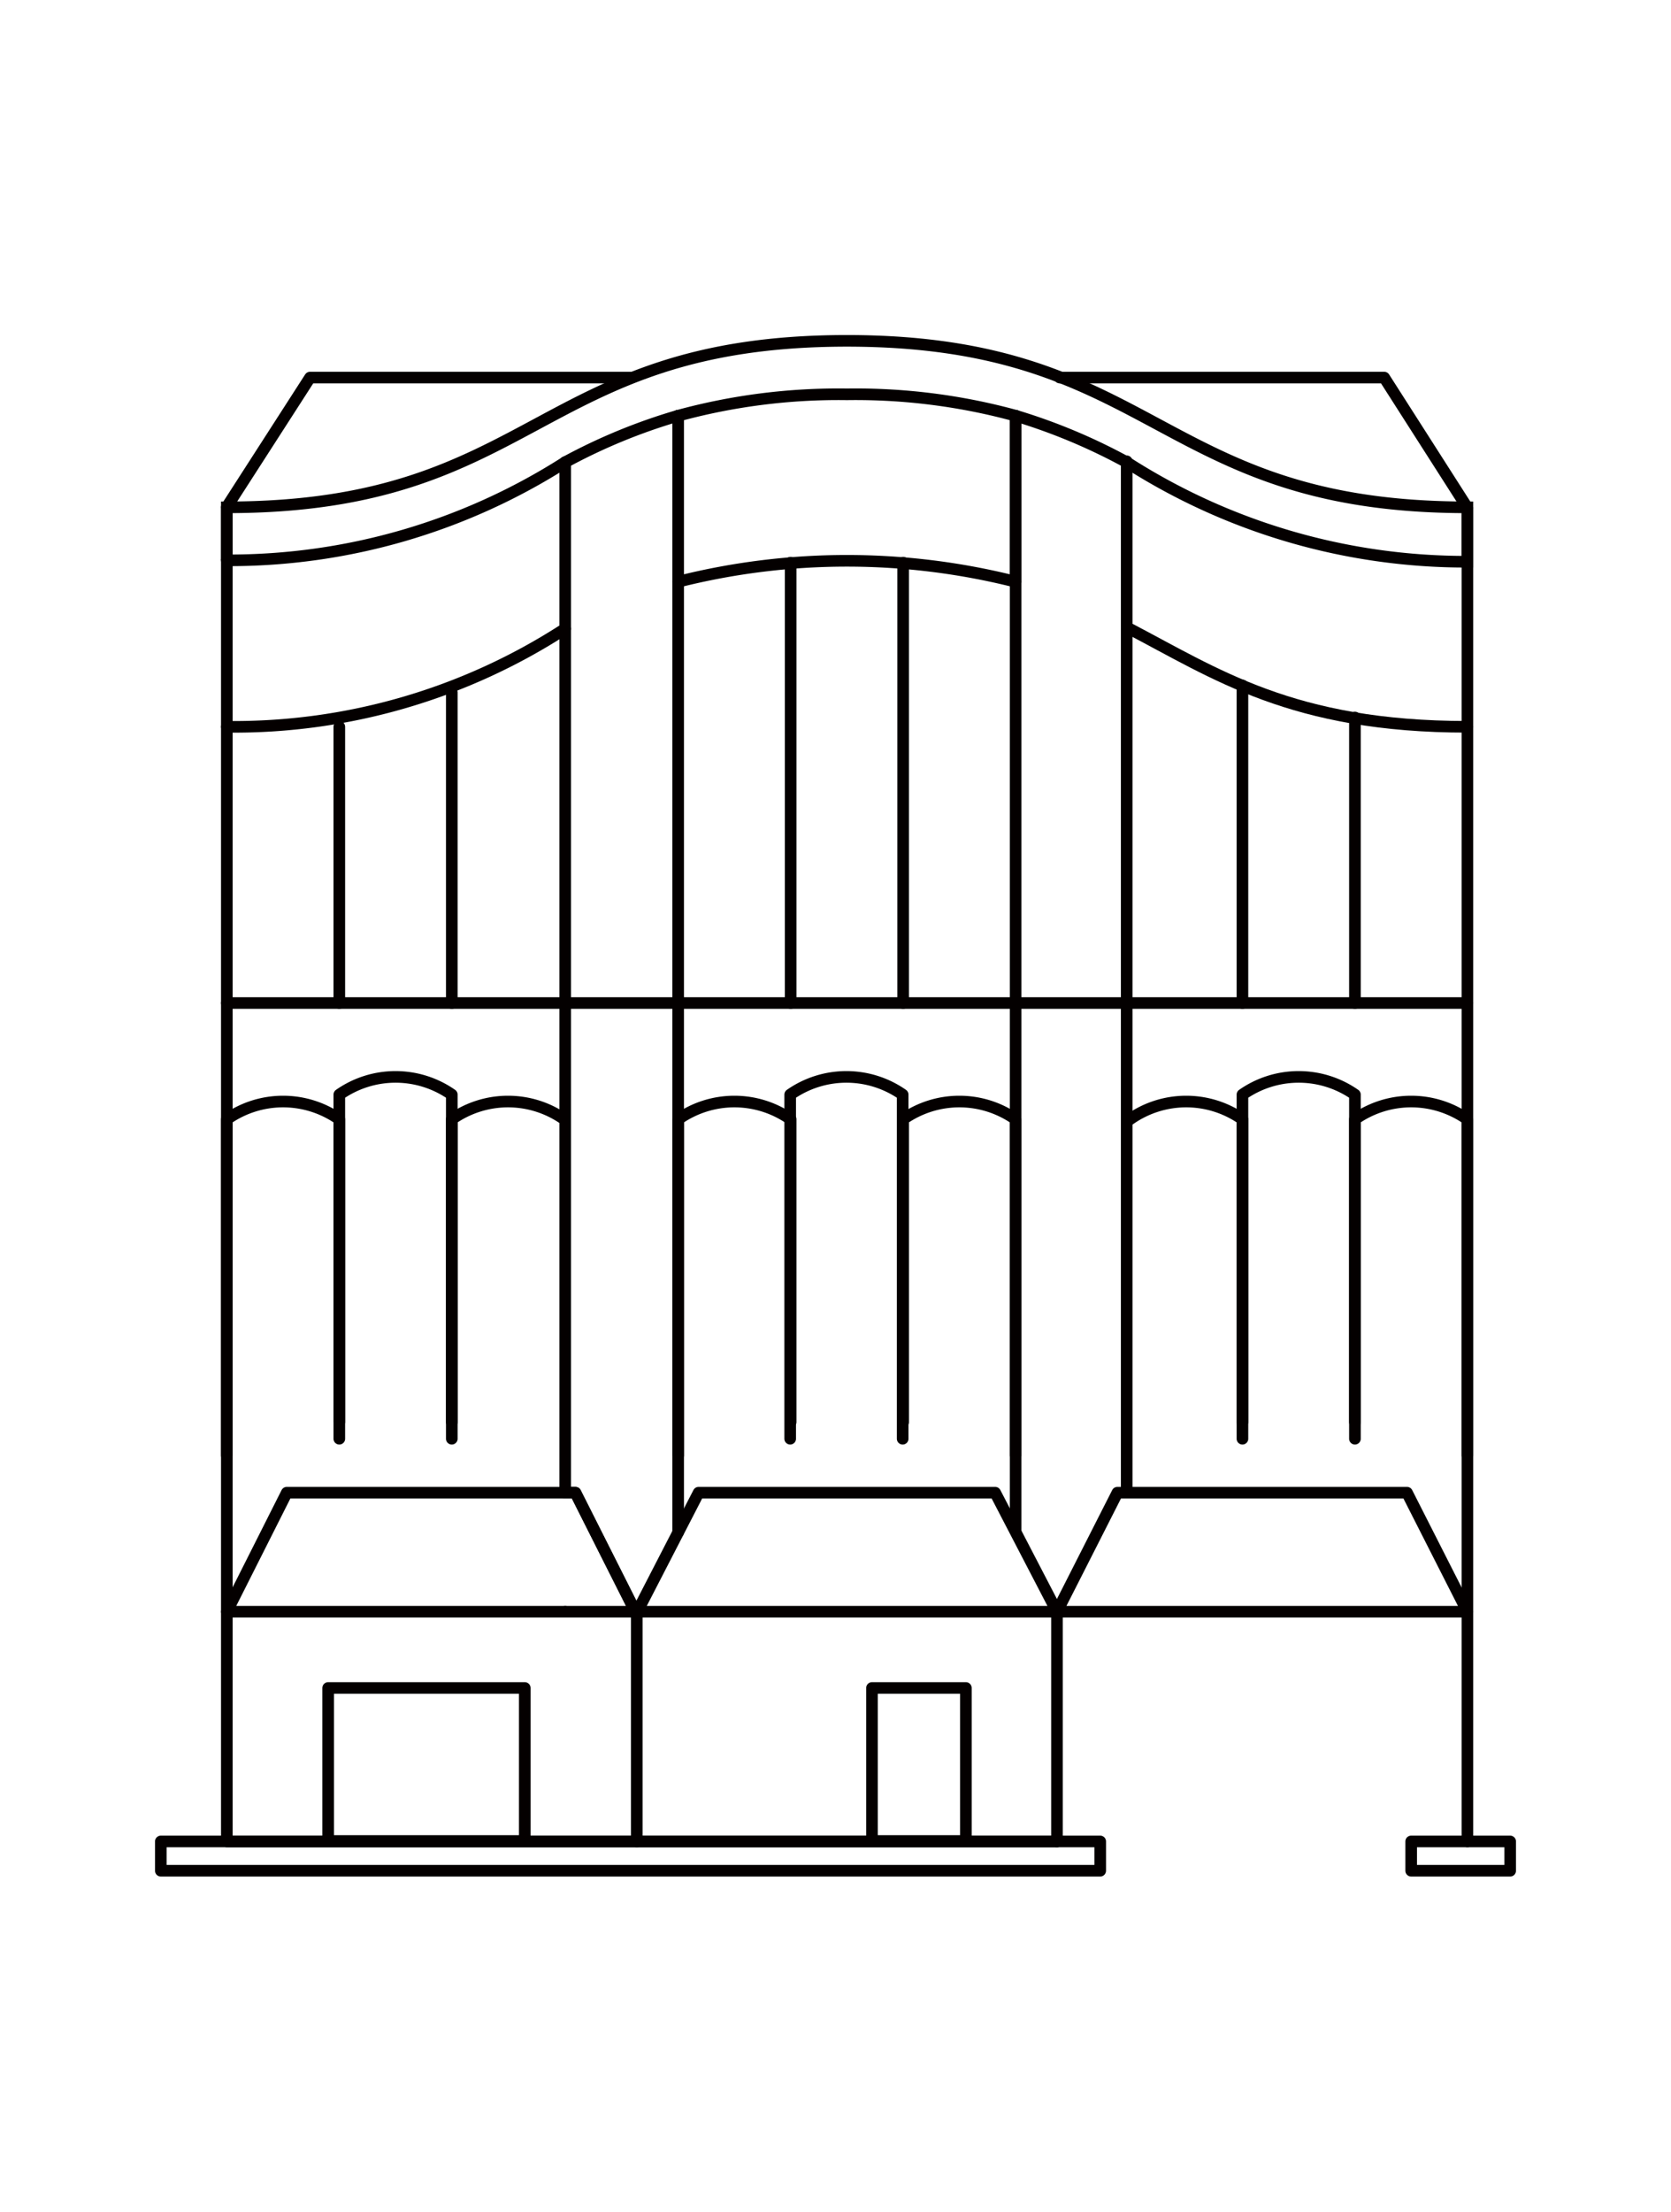 <svg xmlns="http://www.w3.org/2000/svg" viewBox="0 0 35.95 47.57"><defs><style>.cls-1,.cls-2,.cls-3{fill:none;}.cls-1,.cls-3{stroke:#040000;stroke-width:0.25px;}.cls-1{stroke-linecap:round;stroke-linejoin:round;}.cls-3{stroke-miterlimit:10;}</style></defs><g id="图层_3" data-name="图层 3"><polyline class="cls-1" points="22.8 8.12 29.78 8.12 31.57 10.92"/><polyline class="cls-1" points="4.88 10.9 6.67 8.12 13.59 8.12"/><polyline class="cls-1" points="31.57 10.92 31.57 39.6 31.57 39.6"/><polyline class="cls-1" points="22.74 39.6 4.88 39.6 4.88 10.92 4.88 10.92"/><line class="cls-1" x1="4.88" y1="21.57" x2="31.57" y2="21.57"/><path class="cls-1" d="M4.88,31.3V24.07a2.11,2.11,0,0,1,2.42,0v6.51"/><path class="cls-1" d="M7.3,30.94v-7.4a2.11,2.11,0,0,1,2.42,0v7.4"/><path class="cls-1" d="M9.72,30.58V24.07a2.11,2.11,0,0,1,2.42,0"/><path class="cls-1" d="M14.59,31.3V24.07a2.11,2.11,0,0,1,2.42,0v6.51"/><path class="cls-1" d="M17,30.94v-7.4a2.11,2.11,0,0,1,2.42,0v7.4"/><path class="cls-1" d="M19.43,30.58V24.07a2.11,2.11,0,0,1,2.42,0V31.3"/><path class="cls-1" d="M24.31,24.07a2.11,2.11,0,0,1,2.42,0v6.51"/><path class="cls-1" d="M26.73,30.94v-7.4a2.11,2.11,0,0,1,2.42,0v7.4"/><path class="cls-1" d="M29.15,30.58V24.07a2.11,2.11,0,0,1,2.42,0V31.3"/><line class="cls-1" x1="7.3" y1="21.57" x2="7.3" y2="15.63"/><line class="cls-1" x1="17.01" y1="21.57" x2="17.01" y2="12.1"/><line class="cls-1" x1="9.72" y1="14.89" x2="9.72" y2="21.57"/><line class="cls-1" x1="26.73" y1="21.57" x2="26.73" y2="14.74"/><line class="cls-1" x1="29.15" y1="15.43" x2="29.15" y2="21.57"/><line class="cls-1" x1="19.43" y1="21.57" x2="19.43" y2="12.1"/><polyline class="cls-1" points="12.16 32.1 6.17 32.1 4.88 34.66 12.16 34.66"/><polyline class="cls-1" points="12.16 34.66 13.67 34.66 12.38 32.1 12.16 32.1"/><polygon class="cls-1" points="22.74 34.66 13.71 34.66 15.03 32.1 21.41 32.1 22.74 34.66"/><polygon class="cls-1" points="31.57 34.66 22.74 34.66 24.04 32.1 30.27 32.1 31.57 34.66"/><path class="cls-2" d="M26.49,11.07h0Z"/><polygon class="cls-2" points="24.24 9.92 24.24 9.92 24.24 9.92 24.24 9.92"/><polygon class="cls-2" points="14.59 8.94 14.59 8.94 14.59 8.94 14.59 8.94"/><path class="cls-2" d="M21.45,8.83l.1,0Z"/><polygon class="cls-2" points="21.85 8.94 21.85 8.94 21.85 8.94 21.85 8.94"/><path class="cls-2" d="M12.16,9.94l-.24.13Z"/><path class="cls-1" d="M24.24,9.92v3.57c1.92,1,3.56,2.14,7.33,2.14"/><path class="cls-1" d="M4.88,15.63a13.09,13.09,0,0,0,7.28-2.11V9.94"/><path class="cls-1" d="M4.88,12.05h0"/><path class="cls-1" d="M14.59,8.94v3.57a14.87,14.87,0,0,1,7.26,0V8.94h0"/><line class="cls-1" x1="14.59" y1="32.95" x2="14.59" y2="12.51"/><polyline class="cls-1" points="12.16 13.52 12.16 32.1 12.38 32.1 13.67 34.66"/><polygon class="cls-1" points="12.16 9.94 12.16 9.94 12.16 9.94 12.16 9.94"/><polygon class="cls-1" points="14.59 8.94 14.59 8.94 14.59 8.94 14.59 8.94"/><path class="cls-3" d="M31.57,10.91c-6.67,0-6.67-3.58-13.35-3.58s-6.67,3.58-13.34,3.58v1.14a13.43,13.43,0,0,0,7.28-2.11,12.33,12.33,0,0,1,2.43-1,13.1,13.1,0,0,1,3.63-.46h0a13.05,13.05,0,0,1,3.63.46h0a12.53,12.53,0,0,1,2.39,1h0a13.51,13.51,0,0,0,7.33,2.14Z"/><line class="cls-3" x1="24.24" y1="32.1" x2="24.24" y2="13.49"/><line class="cls-3" x1="21.85" y1="12.51" x2="21.85" y2="32.95"/><path class="cls-1" d="M21.85,8.94v3.57"/><polygon class="cls-1" points="14.59 8.94 14.59 8.94 14.59 8.94 14.59 8.94"/><polygon class="cls-1" points="12.16 9.94 12.16 9.94 12.16 9.94 12.16 9.94"/><line class="cls-1" x1="13.7" y1="34.66" x2="13.7" y2="39.6"/><line class="cls-1" x1="22.74" y1="34.66" x2="22.74" y2="39.6"/><rect class="cls-1" x="3.46" y="39.6" width="20.21" height="0.63"/><rect class="cls-1" x="30.36" y="39.6" width="2.13" height="0.63"/><rect class="cls-1" x="18.76" y="36.3" width="2.02" height="3.29"/><rect class="cls-1" x="7.06" y="36.3" width="4.23" height="3.29"/></g></svg>